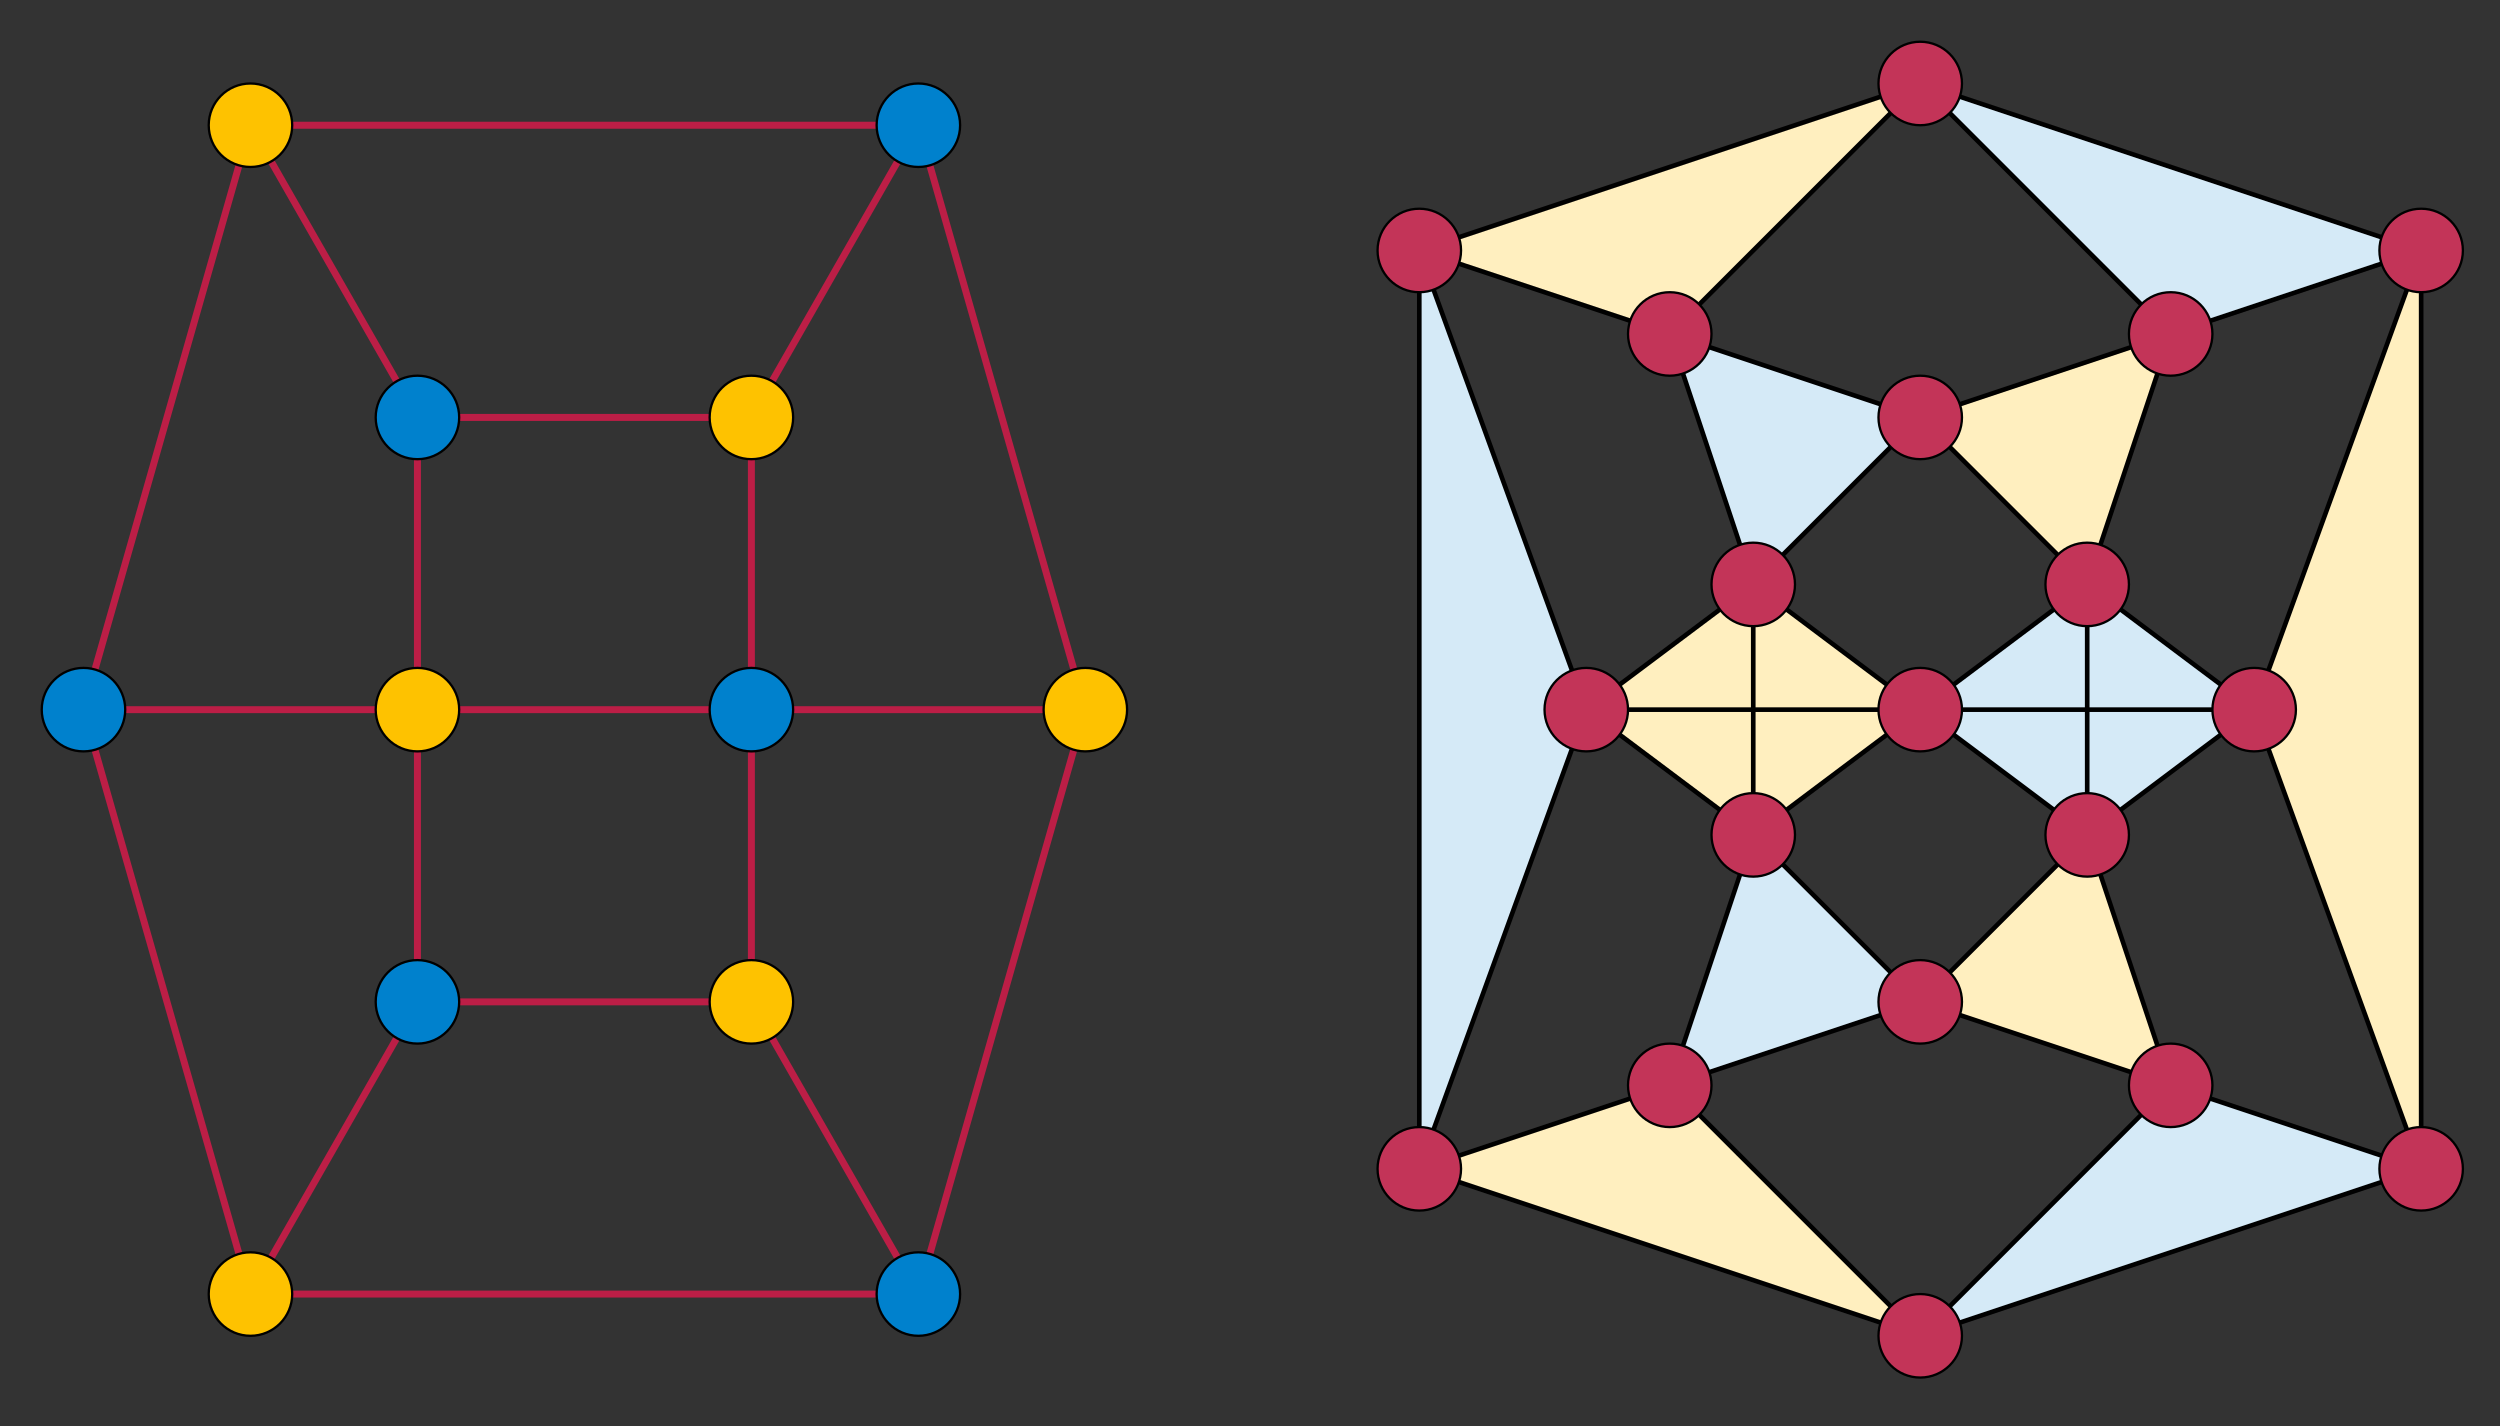 <svg xmlns="http://www.w3.org/2000/svg" width="1078" height="615"><rect width="100%" height="100%" fill="#333333" stroke="none"/><g fill="none" stroke="#000"><g stroke="#BC1E46" stroke-width="3"><path d="M180 180v252m144-252v252M36 306h432M108 558l72-126h144l72 126M108 54l72 126h144l72-126"/><path d="M36 306l72-252h288l72 252-72 252H108z"/></g><g stroke-width="2"><path d="M828 180l72 72 36-108zm-72 72l-72 54 72 54 72-54zm144 108l-72 72 108 36zm144-252l-72 198 72 198zM828 36L720 144l-108-36zM720 468l108 108-216-72z" fill="#FFEFBF"/><path d="M720 144l36 108 72-72zm180 108l-72 54 72 54 72-54zM756 360l-36 108 108-36zm-72-54l-72-198v396zM828 36l216 72-108 36zm0 540l108-108 108 36z" fill="#D5EAF7"/><path d="M756 252v108m144-108v108m-216-54h288"/></g><g fill="#C33458"><circle cx="828" cy="36" r="18"/><circle cx="612" cy="108" r="18"/><circle cx="720" cy="144" r="18"/><circle cx="828" cy="180" r="18"/><circle cx="936" cy="144" r="18"/><circle cx="1044" cy="108" r="18"/><circle cx="972" cy="306" r="18"/><circle cx="900" cy="252" r="18"/><circle cx="828" cy="306" r="18"/><circle cx="900" cy="360" r="18"/><circle cx="756" cy="252" r="18"/><circle cx="684" cy="306" r="18"/><circle cx="756" cy="360" r="18"/><circle cx="720" cy="468" r="18"/><circle cx="612" cy="504" r="18"/><circle cx="828" cy="432" r="18"/><circle cx="936" cy="468" r="18"/><circle cx="828" cy="576" r="18"/><circle cx="1044" cy="504" r="18"/></g><g fill="#FEC200"><circle cx="108" cy="54" r="18"/><circle cx="324" cy="180" r="18"/><circle cx="180" cy="306" r="18"/><circle cx="468" cy="306" r="18"/><circle cx="108" cy="558" r="18"/><circle cx="324" cy="432" r="18"/></g><g fill="#0081CD"><circle cx="396" cy="54" r="18"/><circle cx="396" cy="558" r="18"/><circle cx="36" cy="306" r="18"/><circle cx="180" cy="180" r="18"/><circle cx="180" cy="432" r="18"/><circle cx="324" cy="306" r="18"/></g></g></svg>